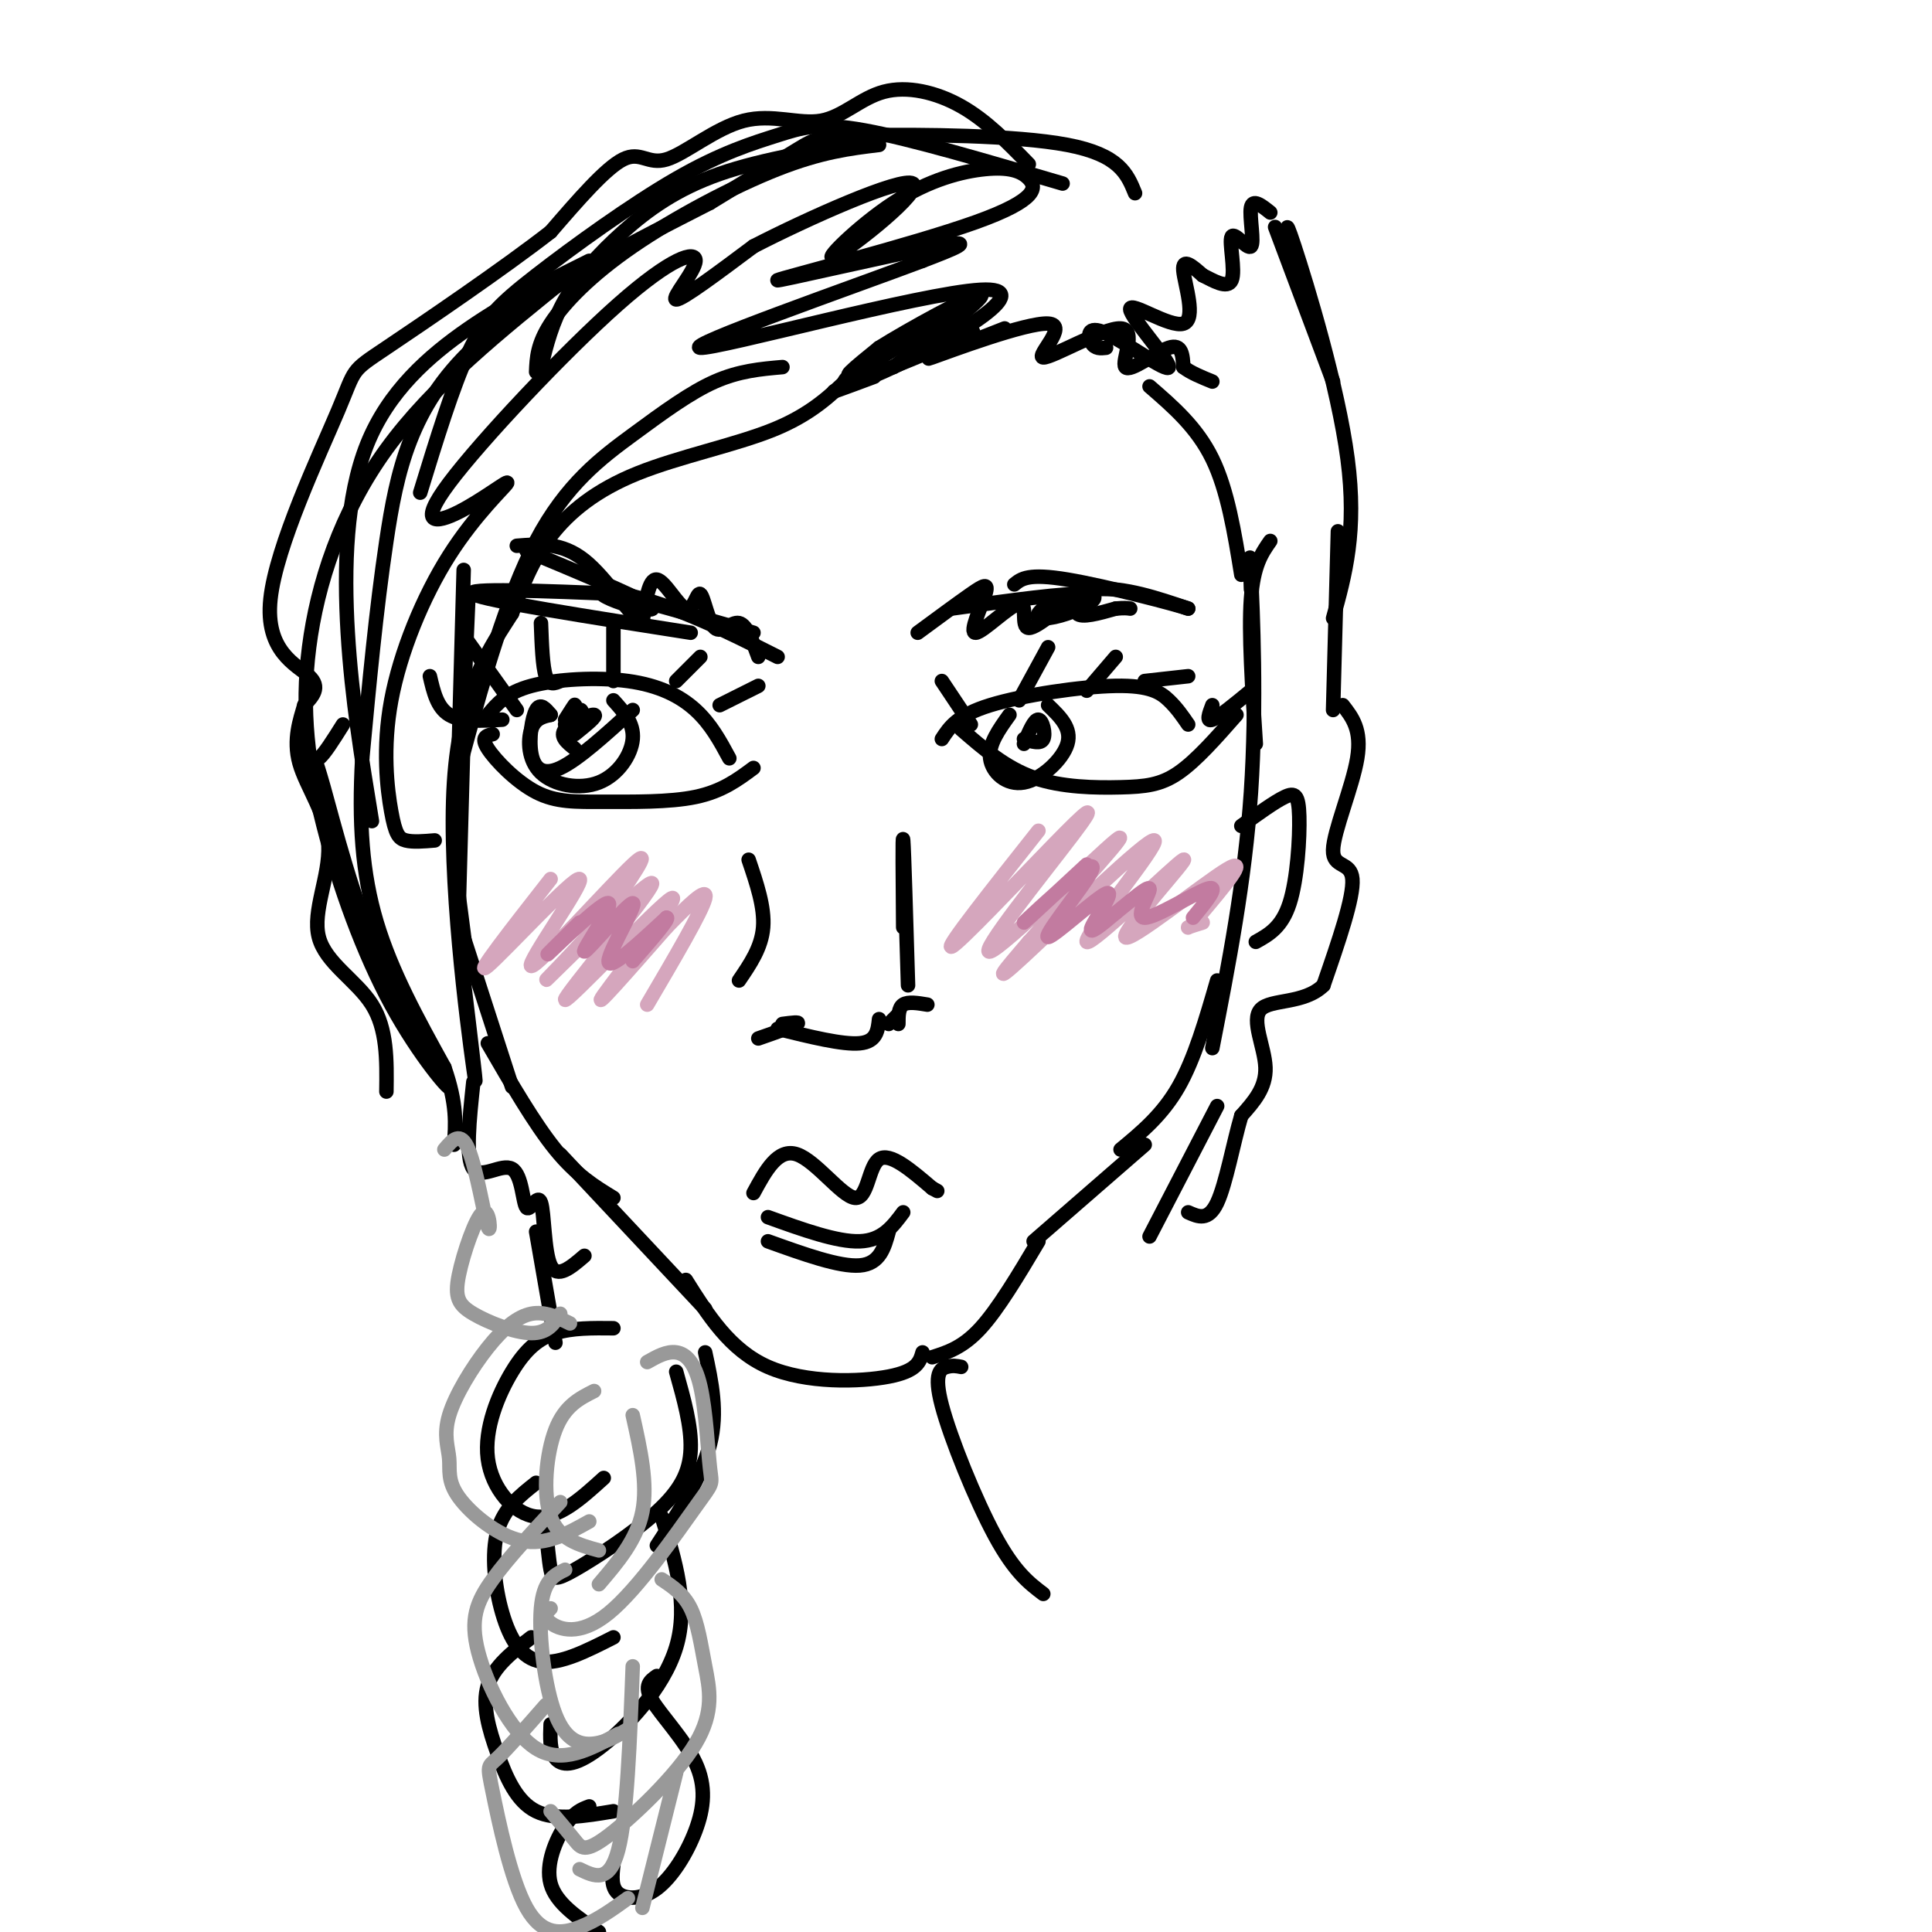 <svg viewBox='0 0 400 400' version='1.1' xmlns='http://www.w3.org/2000/svg' xmlns:xlink='http://www.w3.org/1999/xlink'><g fill='none' stroke='rgb(0,0,0)' stroke-width='3' stroke-linecap='round' stroke-linejoin='round'><path d='M96,118c0.000,0.000 -1.000,36.000 -1,36'/><path d='M97,123c0.000,0.000 -2.000,46.000 -2,46'/><path d='M96,151c0.000,0.000 -1.000,36.000 -1,36'/><path d='M94,178c0.000,0.000 3.000,23.000 3,23'/><path d='M95,191c0.000,0.000 11.000,34.000 11,34'/><path d='M101,216c4.833,8.333 9.667,16.667 14,22c4.333,5.333 8.167,7.667 12,10'/><path d='M116,239c0.000,0.000 30.000,32.000 30,32'/><path d='M142,265c4.556,7.267 9.111,14.533 17,18c7.889,3.467 19.111,3.133 25,2c5.889,-1.133 6.444,-3.067 7,-5'/><path d='M193,281c3.167,-1.000 6.333,-2.000 10,-6c3.667,-4.000 7.833,-11.000 12,-18'/><path d='M214,257c0.000,0.000 23.000,-20.000 23,-20'/><path d='M232,238c4.333,-3.583 8.667,-7.167 12,-13c3.333,-5.833 5.667,-13.917 8,-22'/><path d='M263,112c-1.750,2.500 -3.500,5.000 -4,12c-0.500,7.000 0.250,18.500 1,30'/><path d='M259,122c-0.178,-5.089 -0.356,-10.178 0,-3c0.356,7.178 1.244,26.622 0,45c-1.244,18.378 -4.622,35.689 -8,53'/><path d='M176,78c-4.083,3.923 -8.167,7.845 -16,11c-7.833,3.155 -19.417,5.542 -28,9c-8.583,3.458 -14.167,7.988 -18,13c-3.833,5.012 -5.917,10.506 -8,16'/><path d='M106,127c-4.214,6.667 -10.750,15.333 -12,35c-1.250,19.667 2.786,50.333 4,59c1.214,8.667 -0.393,-4.667 -2,-18'/><path d='M96,203c-0.788,-9.159 -1.757,-23.056 -2,-31c-0.243,-7.944 0.239,-9.935 3,-20c2.761,-10.065 7.802,-28.203 14,-40c6.198,-11.797 13.553,-17.253 20,-22c6.447,-4.747 11.985,-8.785 17,-11c5.015,-2.215 9.508,-2.608 14,-3'/><path d='M229,72c-1.124,0.127 -2.248,0.254 -3,-1c-0.752,-1.254 -1.134,-3.887 3,-2c4.134,1.887 12.782,8.296 13,7c0.218,-1.296 -7.993,-10.296 -8,-12c-0.007,-1.704 8.190,3.887 11,3c2.810,-0.887 0.231,-8.254 0,-11c-0.231,-2.746 1.884,-0.873 4,1'/><path d='M249,57c2.046,0.995 5.162,2.982 6,1c0.838,-1.982 -0.600,-7.933 0,-9c0.600,-1.067 3.238,2.751 4,2c0.762,-0.751 -0.354,-6.072 0,-8c0.354,-1.928 2.177,-0.464 4,1'/><path d='M238,80c4.917,4.250 9.833,8.500 13,15c3.167,6.500 4.583,15.250 6,24'/><path d='M264,47c0.000,0.000 12.000,32.000 12,32'/><path d='M268,54c-1.289,-5.422 -2.578,-10.844 0,-3c2.578,7.844 9.022,28.956 11,44c1.978,15.044 -0.511,24.022 -3,33'/><path d='M277,110c0.000,0.000 -1.000,37.000 -1,37'/><path d='M257,171c3.446,-2.500 6.893,-5.000 9,-6c2.107,-1.000 2.875,-0.500 3,4c0.125,4.500 -0.393,13.000 -2,18c-1.607,5.000 -4.304,6.500 -7,8'/><path d='M278,146c1.988,2.548 3.976,5.095 3,11c-0.976,5.905 -4.917,15.167 -5,19c-0.083,3.833 3.690,2.238 4,6c0.310,3.762 -2.845,12.881 -6,22'/><path d='M274,204c-3.988,3.940 -10.958,2.792 -13,5c-2.042,2.208 0.845,7.774 1,12c0.155,4.226 -2.423,7.113 -5,10'/><path d='M257,231c-1.622,5.467 -3.178,14.133 -5,18c-1.822,3.867 -3.911,2.933 -6,2'/><path d='M252,229c0.000,0.000 -14.000,27.000 -14,27'/><path d='M146,280c1.333,6.167 2.667,12.333 1,19c-1.667,6.667 -6.333,13.833 -11,21'/><path d='M199,283c-0.887,-0.173 -1.774,-0.345 -3,0c-1.226,0.345 -2.792,1.208 -1,8c1.792,6.792 6.940,19.512 11,27c4.060,7.488 7.030,9.744 10,12'/><path d='M235,40c-1.619,-3.976 -3.238,-7.952 -14,-10c-10.762,-2.048 -30.667,-2.167 -41,-2c-10.333,0.167 -11.095,0.619 -15,3c-3.905,2.381 -10.952,6.690 -18,11'/><path d='M147,42c-12.857,6.643 -36.000,17.750 -49,30c-13.000,12.250 -15.857,25.643 -18,40c-2.143,14.357 -3.571,29.679 -5,45'/><path d='M75,157c-0.733,13.222 -0.067,23.778 3,34c3.067,10.222 8.533,20.111 14,30'/><path d='M92,221c2.667,7.667 2.333,11.833 2,16'/><path d='M98,224c-0.838,7.887 -1.676,15.774 0,18c1.676,2.226 5.866,-1.210 8,0c2.134,1.210 2.211,7.067 3,8c0.789,0.933 2.289,-3.056 3,-1c0.711,2.056 0.632,10.159 2,13c1.368,2.841 4.184,0.421 7,-2'/><path d='M111,255c0.000,0.000 4.000,23.000 4,23'/><path d='M127,275c-4.262,-0.046 -8.523,-0.093 -12,1c-3.477,1.093 -6.169,3.324 -9,8c-2.831,4.676 -5.801,11.797 -5,18c0.801,6.203 5.372,11.486 10,12c4.628,0.514 9.314,-3.743 14,-8'/><path d='M140,284c1.584,5.640 3.167,11.279 3,16c-0.167,4.721 -2.086,8.523 -7,13c-4.914,4.477 -12.823,9.628 -17,12c-4.177,2.372 -4.622,1.963 -5,0c-0.378,-1.963 -0.689,-5.482 -1,-9'/><path d='M111,307c-3.345,2.631 -6.690,5.262 -8,10c-1.310,4.738 -0.583,11.583 1,17c1.583,5.417 4.024,9.405 8,10c3.976,0.595 9.488,-2.202 15,-5'/><path d='M137,314c2.815,9.137 5.631,18.274 3,27c-2.631,8.726 -10.708,17.042 -16,21c-5.292,3.958 -7.798,3.560 -9,2c-1.202,-1.560 -1.101,-4.280 -1,-7'/><path d='M110,339c-3.887,3.000 -7.774,6.000 -9,10c-1.226,4.000 0.208,9.000 2,14c1.792,5.000 3.940,10.000 8,12c4.060,2.000 10.030,1.000 16,0'/><path d='M136,347c-1.394,0.973 -2.787,1.946 -1,5c1.787,3.054 6.755,8.188 9,13c2.245,4.812 1.767,9.300 0,14c-1.767,4.700 -4.822,9.612 -8,12c-3.178,2.388 -6.479,2.254 -8,1c-1.521,-1.254 -1.260,-3.627 -1,-6'/><path d='M122,374c-1.556,0.578 -3.111,1.156 -5,4c-1.889,2.844 -4.111,7.956 -3,12c1.111,4.044 5.556,7.022 10,10'/><path d='M112,76c1.155,-4.649 2.310,-9.298 5,-14c2.690,-4.702 6.917,-9.458 12,-14c5.083,-4.542 11.024,-8.869 20,-12c8.976,-3.131 20.988,-5.065 33,-7'/><path d='M220,38c-15.718,-4.630 -31.435,-9.260 -41,-11c-9.565,-1.740 -12.977,-0.591 -18,1c-5.023,1.591 -11.656,3.622 -21,9c-9.344,5.378 -21.400,14.102 -29,20c-7.600,5.898 -10.743,8.971 -14,16c-3.257,7.029 -6.629,18.015 -10,29'/><path d='M122,54c-8.339,4.131 -16.679,8.262 -25,14c-8.321,5.738 -16.625,13.083 -21,24c-4.375,10.917 -4.821,25.405 -4,39c0.821,13.595 2.911,26.298 5,39'/><path d='M71,150c-1.995,3.179 -3.990,6.357 -5,7c-1.010,0.643 -1.035,-1.251 1,6c2.035,7.251 6.131,23.647 12,37c5.869,13.353 13.513,23.665 14,25c0.487,1.335 -6.182,-6.305 -12,-17c-5.818,-10.695 -10.786,-24.444 -14,-37c-3.214,-12.556 -4.673,-23.919 -3,-37c1.673,-13.081 6.478,-27.880 16,-41c9.522,-13.120 23.761,-24.560 38,-36'/><path d='M111,77c0.113,-2.863 0.226,-5.726 3,-10c2.774,-4.274 8.208,-9.958 17,-16c8.792,-6.042 20.940,-12.440 30,-16c9.060,-3.560 15.030,-4.280 21,-5'/><path d='M213,34c-4.401,-4.531 -8.802,-9.062 -14,-12c-5.198,-2.938 -11.194,-4.284 -16,-3c-4.806,1.284 -8.423,5.198 -13,6c-4.577,0.802 -10.113,-1.507 -16,0c-5.887,1.507 -12.123,6.829 -16,8c-3.877,1.171 -5.393,-1.808 -9,0c-3.607,1.808 -9.303,8.404 -15,15'/><path d='M114,48c-9.677,7.538 -26.369,18.882 -34,24c-7.631,5.118 -6.200,4.011 -10,13c-3.800,8.989 -12.831,28.074 -14,39c-1.169,10.926 5.523,13.693 8,16c2.477,2.307 0.738,4.153 -1,6'/><path d='M63,146c-0.822,2.879 -2.378,7.075 -1,12c1.378,4.925 5.689,10.578 6,17c0.311,6.422 -3.378,13.614 -2,19c1.378,5.386 7.822,8.968 11,14c3.178,5.032 3.089,11.516 3,18'/><path d='M90,174c-2.263,0.190 -4.527,0.380 -6,0c-1.473,-0.380 -2.157,-1.328 -3,-6c-0.843,-4.672 -1.846,-13.066 0,-23c1.846,-9.934 6.542,-21.409 12,-30c5.458,-8.591 11.678,-14.298 12,-15c0.322,-0.702 -5.254,3.601 -10,6c-4.746,2.399 -8.661,2.894 -2,-6c6.661,-8.894 23.899,-27.178 35,-37c11.101,-9.822 16.066,-11.183 16,-9c-0.066,2.183 -5.162,7.909 -4,8c1.162,0.091 8.581,-5.455 16,-11'/><path d='M156,51c11.043,-5.704 30.650,-14.465 33,-13c2.350,1.465 -12.556,13.155 -16,15c-3.444,1.845 4.575,-6.154 12,-11c7.425,-4.846 14.256,-6.539 19,-7c4.744,-0.461 7.401,0.310 9,2c1.599,1.690 2.140,4.298 -11,9c-13.140,4.702 -39.961,11.497 -41,12c-1.039,0.503 23.703,-5.285 33,-7c9.297,-1.715 3.148,0.642 -3,3'/><path d='M191,54c-14.586,5.485 -49.550,17.698 -46,18c3.550,0.302 45.615,-11.306 58,-12c12.385,-0.694 -4.911,9.527 -16,15c-11.089,5.473 -15.972,6.199 -9,1c6.972,-5.199 25.800,-16.323 26,-16c0.200,0.323 -18.229,12.092 -25,16c-6.771,3.908 -1.886,-0.046 3,-4'/><path d='M182,72c5.933,-3.733 19.267,-11.067 21,-11c1.733,0.067 -8.133,7.533 -18,15'/><path d='M181,78c-5.875,2.190 -11.750,4.381 -6,2c5.750,-2.381 23.125,-9.333 26,-11c2.875,-1.667 -8.750,1.952 -12,3c-3.250,1.048 1.875,-0.476 7,-2'/><path d='M208,68c-9.221,3.610 -18.442,7.220 -15,6c3.442,-1.220 19.545,-7.270 24,-7c4.455,0.270 -2.740,6.860 -1,7c1.740,0.140 12.415,-6.169 16,-6c3.585,0.169 0.081,6.815 1,8c0.919,1.185 6.263,-3.090 9,-4c2.737,-0.910 2.869,1.545 3,4'/><path d='M245,76c1.500,1.167 3.750,2.083 6,3'/><path d='M101,148c1.917,-2.304 3.833,-4.607 9,-6c5.167,-1.393 13.583,-1.875 20,-1c6.417,0.875 10.833,3.107 14,6c3.167,2.893 5.083,6.446 7,10'/><path d='M102,152c-1.263,0.308 -2.526,0.616 -1,3c1.526,2.384 5.842,6.845 10,9c4.158,2.155 8.158,2.003 14,2c5.842,-0.003 13.526,0.142 19,-1c5.474,-1.142 8.737,-3.571 12,-6'/><path d='M195,153c1.589,-2.446 3.179,-4.893 10,-7c6.821,-2.107 18.875,-3.875 26,-4c7.125,-0.125 9.321,1.393 11,3c1.679,1.607 2.839,3.304 4,5'/><path d='M199,151c4.589,3.982 9.179,7.964 15,10c5.821,2.036 12.875,2.125 18,2c5.125,-0.125 8.321,-0.464 12,-3c3.679,-2.536 7.839,-7.268 12,-12'/><path d='M190,131c4.175,-3.075 8.349,-6.150 11,-8c2.651,-1.850 3.778,-2.477 3,0c-0.778,2.477 -3.462,8.056 -2,8c1.462,-0.056 7.068,-5.747 9,-6c1.932,-0.253 0.188,4.932 2,5c1.812,0.068 7.180,-4.982 9,-6c1.820,-1.018 0.091,1.995 1,3c0.909,1.005 4.454,0.003 8,-1'/><path d='M231,126c1.833,-0.167 2.417,-0.083 3,0'/><path d='M157,136c-1.203,-3.325 -2.405,-6.650 -4,-7c-1.595,-0.350 -3.582,2.276 -5,1c-1.418,-1.276 -2.267,-6.456 -3,-7c-0.733,-0.544 -1.351,3.546 -3,3c-1.649,-0.546 -4.328,-5.727 -6,-6c-1.672,-0.273 -2.336,4.364 -3,9'/><path d='M133,129c-2.511,-1.356 -7.289,-9.244 -12,-13c-4.711,-3.756 -9.356,-3.378 -14,-3'/><path d='M109,114c10.899,4.542 21.798,9.083 25,11c3.202,1.917 -1.292,1.208 -5,0c-3.708,-1.208 -6.631,-2.917 -2,-2c4.631,0.917 16.815,4.458 29,8'/><path d='M197,126c12.040,-1.675 24.080,-3.349 28,-3c3.920,0.349 -0.279,2.722 -4,4c-3.721,1.278 -6.963,1.459 -6,0c0.963,-1.459 6.132,-4.560 12,-5c5.868,-0.440 12.434,1.780 19,4'/><path d='M246,126c-2.111,-0.756 -16.889,-4.644 -25,-6c-8.111,-1.356 -9.556,-0.178 -11,1'/><path d='M143,131c-21.333,-3.333 -42.667,-6.667 -45,-8c-2.333,-1.333 14.333,-0.667 31,0'/><path d='M129,123c10.500,2.167 21.250,7.583 32,13'/><path d='M104,149c-4.250,0.250 -8.500,0.500 -11,-1c-2.500,-1.500 -3.250,-4.750 -4,-8'/><path d='M107,147c0.000,0.000 -10.000,-14.000 -10,-14'/><path d='M116,141c-1.167,0.500 -2.333,1.000 -3,-1c-0.667,-2.000 -0.833,-6.500 -1,-11'/><path d='M127,141c0.000,0.000 0.000,-11.000 0,-11'/><path d='M140,141c0.000,0.000 5.000,-5.000 5,-5'/><path d='M149,146c0.000,0.000 8.000,-4.000 8,-4'/><path d='M201,150c0.000,0.000 -6.000,-9.000 -6,-9'/><path d='M211,145c0.000,0.000 6.000,-11.000 6,-11'/><path d='M225,143c0.000,0.000 6.000,-7.000 6,-7'/><path d='M237,141c0.000,0.000 9.000,-1.000 9,-1'/><path d='M251,146c-0.667,1.750 -1.333,3.500 0,3c1.333,-0.500 4.667,-3.250 8,-6'/><path d='M114,148c-1.065,-1.280 -2.131,-2.560 -3,-1c-0.869,1.560 -1.542,5.958 -1,9c0.542,3.042 2.298,4.726 6,3c3.702,-1.726 9.351,-6.863 15,-12'/><path d='M117,149c1.161,-1.833 2.321,-3.667 2,-3c-0.321,0.667 -2.125,3.833 -2,4c0.125,0.167 2.179,-2.667 3,-3c0.821,-0.333 0.411,1.833 0,4'/><path d='M209,148c-2.190,3.048 -4.381,6.095 -4,9c0.381,2.905 3.333,5.667 7,5c3.667,-0.667 8.048,-4.762 9,-8c0.952,-3.238 -1.524,-5.619 -4,-8'/><path d='M212,154c1.067,-2.556 2.133,-5.111 3,-5c0.867,0.111 1.533,2.889 1,4c-0.533,1.111 -2.267,0.556 -4,0'/><path d='M114,148c-1.616,0.368 -3.231,0.737 -4,3c-0.769,2.263 -0.691,6.421 2,9c2.691,2.579 7.994,3.579 12,2c4.006,-1.579 6.716,-5.737 7,-9c0.284,-3.263 -1.858,-5.632 -4,-8'/><path d='M119,155c-1.600,-1.267 -3.200,-2.533 -2,-4c1.200,-1.467 5.200,-3.133 6,-3c0.800,0.133 -1.600,2.067 -4,4'/><path d='M157,215c3.583,-1.250 7.167,-2.500 8,-3c0.833,-0.500 -1.083,-0.250 -3,0'/><path d='M184,212c1.000,-1.000 2.000,-2.000 2,-2c0.000,0.000 -1.000,1.000 -2,2'/><path d='M155,178c1.667,4.917 3.333,9.833 3,14c-0.333,4.167 -2.667,7.583 -5,11'/><path d='M161,213c6.750,1.667 13.500,3.333 17,3c3.500,-0.333 3.750,-2.667 4,-5'/><path d='M186,212c0.000,-1.667 0.000,-3.333 1,-4c1.000,-0.667 3.000,-0.333 5,0'/><path d='M187,192c-0.083,-10.000 -0.167,-20.000 0,-18c0.167,2.000 0.583,16.000 1,30'/><path d='M156,247c2.530,-4.673 5.060,-9.345 9,-8c3.940,1.345 9.292,8.708 12,9c2.708,0.292 2.774,-6.488 5,-8c2.226,-1.512 6.613,2.244 11,6'/><path d='M193,246c1.833,1.000 0.917,0.500 0,0'/><path d='M159,252c7.167,2.583 14.333,5.167 19,5c4.667,-0.167 6.833,-3.083 9,-6'/><path d='M159,257c7.417,2.667 14.833,5.333 19,5c4.167,-0.333 5.083,-3.667 6,-7'/></g>
<g fill='none' stroke='rgb(213,166,189)' stroke-width='3' stroke-linecap='round' stroke-linejoin='round'><path d='M114,182c-8.126,10.376 -16.252,20.753 -13,18c3.252,-2.753 17.882,-18.635 19,-18c1.118,0.635 -11.276,17.786 -10,18c1.276,0.214 16.222,-16.510 21,-21c4.778,-4.490 -0.611,3.255 -6,11'/><path d='M125,190c-5.102,6.080 -14.855,15.782 -11,12c3.855,-3.782 21.320,-21.046 21,-19c-0.320,2.046 -18.426,23.404 -18,24c0.426,0.596 19.384,-19.570 22,-21c2.616,-1.430 -11.110,15.877 -14,20c-2.890,4.123 5.055,-4.939 13,-14'/><path d='M138,192c4.333,-4.489 8.667,-8.711 8,-6c-0.667,2.711 -6.333,12.356 -12,22'/><path d='M215,172c-9.663,12.208 -19.326,24.416 -18,24c1.326,-0.416 13.643,-13.457 21,-21c7.357,-7.543 9.756,-9.589 4,-2c-5.756,7.589 -19.665,24.812 -17,24c2.665,-0.812 21.904,-19.661 26,-23c4.096,-3.339 -6.952,8.830 -18,21'/><path d='M213,195c-4.985,5.824 -8.449,9.884 -1,3c7.449,-6.884 25.809,-24.710 27,-24c1.191,0.710 -14.789,19.958 -14,21c0.789,1.042 18.345,-16.123 20,-17c1.655,-0.877 -12.593,14.533 -12,16c0.593,1.467 16.027,-11.009 21,-14c4.973,-2.991 -0.513,3.505 -6,10'/><path d='M248,190c-1.511,2.044 -2.289,2.156 -2,2c0.289,-0.156 1.644,-0.578 3,-1'/></g>
<g fill='none' stroke='rgb(194,123,160)' stroke-width='3' stroke-linecap='round' stroke-linejoin='round'><path d='M120,191c-4.144,4.082 -8.287,8.165 -6,6c2.287,-2.165 11.005,-10.577 12,-10c0.995,0.577 -5.733,10.144 -5,10c0.733,-0.144 8.928,-10.000 10,-10c1.072,0.000 -4.979,9.857 -5,12c-0.021,2.143 5.990,-3.429 12,-9'/><path d='M138,190c0.833,0.000 -3.083,4.500 -7,9'/><path d='M225,179c-6.442,5.970 -12.885,11.939 -13,12c-0.115,0.061 6.097,-5.787 10,-9c3.903,-3.213 5.496,-3.792 3,0c-2.496,3.792 -9.081,11.955 -8,12c1.081,0.045 9.830,-8.026 12,-9c2.170,-0.974 -2.237,5.150 -3,7c-0.763,1.850 2.119,-0.575 5,-3'/><path d='M231,189c2.636,-2.075 6.727,-5.762 7,-5c0.273,0.762 -3.273,5.974 -1,6c2.273,0.026 10.364,-5.136 13,-6c2.636,-0.864 -0.182,2.568 -3,6'/></g>
<g fill='none' stroke='rgb(153,153,153)' stroke-width='3' stroke-linecap='round' stroke-linejoin='round'><path d='M118,274c-2.606,-1.275 -5.212,-2.549 -8,-2c-2.788,0.549 -5.757,2.922 -9,7c-3.243,4.078 -6.761,9.861 -8,14c-1.239,4.139 -0.198,6.635 0,9c0.198,2.365 -0.447,4.598 2,8c2.447,3.402 7.985,7.972 13,9c5.015,1.028 9.508,-1.486 14,-4'/><path d='M134,282c2.022,-1.141 4.045,-2.282 6,-2c1.955,0.282 3.843,1.986 5,7c1.157,5.014 1.584,13.338 2,17c0.416,3.662 0.823,2.662 -3,8c-3.823,5.338 -11.875,17.014 -18,22c-6.125,4.986 -10.321,3.282 -12,2c-1.679,-1.282 -0.839,-2.141 0,-3'/><path d='M116,311c-5.321,5.679 -10.643,11.357 -14,16c-3.357,4.643 -4.750,8.250 -3,15c1.750,6.750 6.643,16.643 12,20c5.357,3.357 11.179,0.179 17,-3'/><path d='M137,327c2.269,1.513 4.538,3.026 6,6c1.462,2.974 2.118,7.410 3,12c0.882,4.590 1.989,9.333 -2,16c-3.989,6.667 -13.074,15.256 -18,19c-4.926,3.744 -5.693,2.641 -7,1c-1.307,-1.641 -3.153,-3.821 -5,-6'/><path d='M113,353c-3.973,4.542 -7.946,9.085 -10,11c-2.054,1.915 -2.190,1.204 -1,7c1.190,5.796 3.705,18.099 7,24c3.295,5.901 7.370,5.400 11,4c3.630,-1.400 6.815,-3.700 10,-6'/><path d='M140,367c0.000,0.000 -7.000,28.000 -7,28'/><path d='M123,288c-3.044,1.533 -6.089,3.067 -8,8c-1.911,4.933 -2.689,13.267 -1,18c1.689,4.733 5.844,5.867 10,7'/><path d='M131,293c1.583,7.083 3.167,14.167 2,20c-1.167,5.833 -5.083,10.417 -9,15'/><path d='M117,325c-2.256,1.089 -4.512,2.179 -5,8c-0.488,5.821 0.792,16.375 3,22c2.208,5.625 5.345,6.321 8,6c2.655,-0.321 4.827,-1.661 7,-3'/><path d='M131,345c-0.583,15.500 -1.167,31.000 -3,38c-1.833,7.000 -4.917,5.500 -8,4'/><path d='M116,272c-1.305,2.022 -2.609,4.044 -6,4c-3.391,-0.044 -8.867,-2.156 -12,-4c-3.133,-1.844 -3.922,-3.422 -3,-8c0.922,-4.578 3.557,-12.155 5,-13c1.443,-0.845 1.696,5.042 1,3c-0.696,-2.042 -2.342,-12.012 -4,-16c-1.658,-3.988 -3.329,-1.994 -5,0'/></g>
</svg>